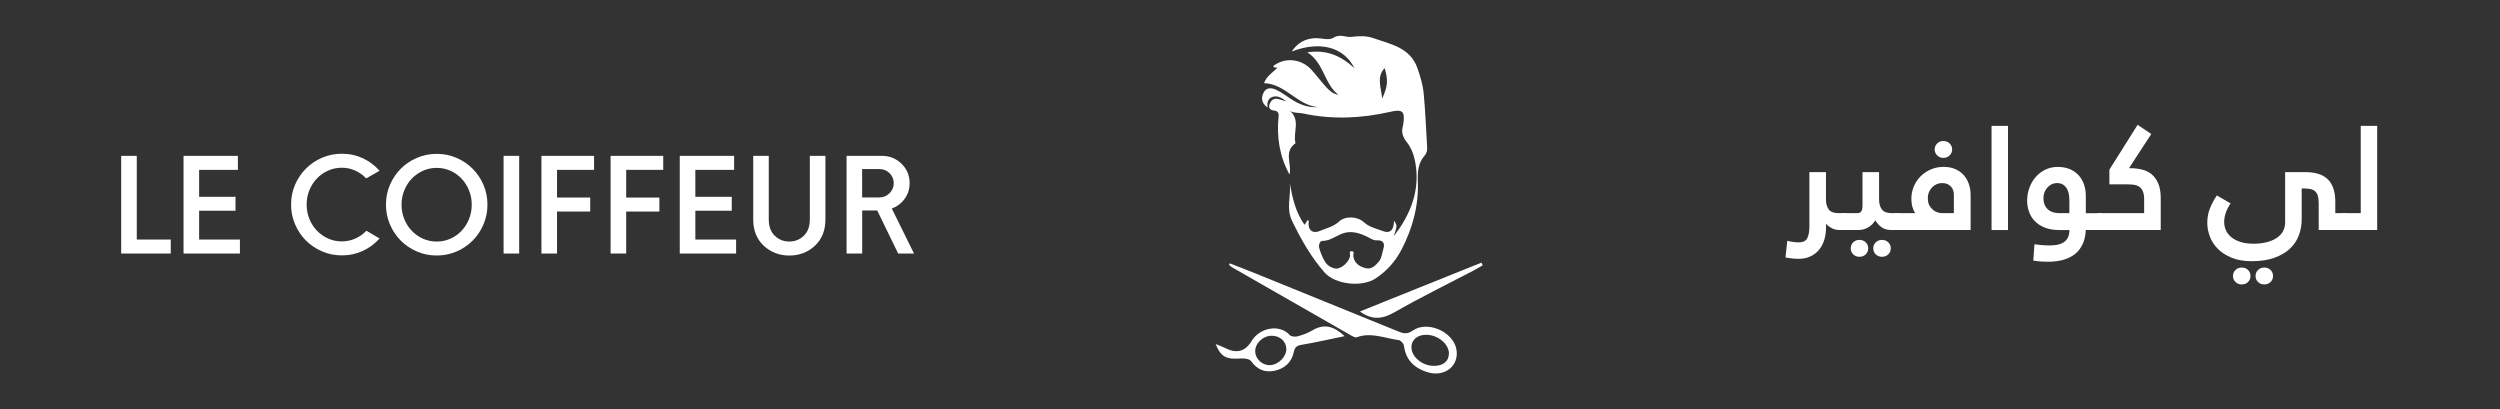 <?xml version="1.0" encoding="utf-8"?>
<!-- Generator: Adobe Illustrator 23.0.0, SVG Export Plug-In . SVG Version: 6.00 Build 0)  -->
<svg version="1.1" id="Layer_1" xmlns="http://www.w3.org/2000/svg" xmlns:xlink="http://www.w3.org/1999/xlink" x="0px" y="0px"
	 viewBox="0 0 10389 1700.8" style="enable-background:new 0 0 10389 1700.8;" xml:space="preserve">
<rect x="0" y="0" width="10389" height="1700.8" fill="#333333" stroke="none"/>
<style type="text/css">
	.st0{fill:#FFFFFF;}
</style>
<g>
	<path class="st0" d="M709.6,995.5v58.1h-206V647.7h64.8v347.7H709.6z"/>
	<path class="st0" d="M997,995.5v58.1H762.7V647.7h225.9v58.1H827.5v111.9h151.2v58.1H827.5v119.6H997z"/>
	<path class="st0" d="M1209.6,849.8c0-29.2,5.5-56.6,16.6-82.2c11.1-25.7,26.1-48,45.1-67c19-19,41.3-34.1,67-45.1
		c25.7-11.1,53.1-16.6,82.2-16.6c31.4,0,60.5,6.3,87.5,18.8c26.9,12.6,50,29.9,69.2,52l-55.4,31.6c-12.9-13.7-28.1-24.5-45.4-32.4
		c-17.4-7.9-36-11.9-55.9-11.9c-20.3,0-39.3,4-57,11.9c-17.7,7.9-33.2,18.8-46.5,32.7c-13.3,13.8-23.7,30.1-31.3,48.7
		c-7.6,18.6-11.4,38.5-11.4,59.5c0,21.4,3.8,41.4,11.4,60.1c7.6,18.6,18,34.9,31.3,48.7c13.3,13.8,28.8,24.7,46.5,32.7
		c17.7,7.9,36.5,11.9,56.5,11.9c20.3,0,39.2-4,56.8-11.9c17.5-7.9,32.8-18.7,45.7-32.4l54.8,32.1c-19.2,21.8-42.3,39-69.2,51.5
		c-27,12.5-56.1,18.8-87.5,18.8c-29.2,0-56.6-5.5-82.2-16.6c-25.7-11.1-48-26.1-67-45.1c-19-19-34.1-41.4-45.1-67.3
		C1215.1,906.5,1209.6,879,1209.6,849.8z"/>
	<path class="st0" d="M1814.8,639.4c29.2,0,56.6,5.5,82.2,16.6c25.7,11.1,48,26.1,67,45.1c19,19,34.1,41.3,45.1,67
		c11.1,25.7,16.6,53.1,16.6,82.2c0,29.2-5.5,56.7-16.6,82.5c-11.1,25.8-26.1,48.3-45.1,67.3c-19,19-41.3,34.1-67,45.1
		c-25.7,11.1-53.1,16.6-82.2,16.6c-29.2,0-56.6-5.5-82.2-16.6c-25.7-11.1-48-26.1-67-45.1c-19-19-34.1-41.4-45.1-67.3
		c-11.1-25.8-16.6-53.3-16.6-82.5c0-29.2,5.5-56.6,16.6-82.2c11.1-25.7,26.1-48,45.1-67c19-19,41.3-34.1,67-45.1
		C1758.2,645,1785.6,639.4,1814.8,639.4z M1668.6,850.4c0,21.4,3.8,41.4,11.4,60.1c7.6,18.6,18,34.9,31.3,48.7
		c13.3,13.8,28.8,24.7,46.5,32.7c17.7,7.9,36.7,11.9,57,11.9c20.3,0,39.3-4,57-11.9c17.7-7.9,33.1-18.8,46.2-32.7
		c13.1-13.8,23.4-30.1,31-48.7c7.6-18.6,11.4-38.7,11.4-60.1c0-21-3.8-40.9-11.4-59.5c-7.6-18.6-17.9-34.9-31-48.7
		c-13.1-13.8-28.5-24.7-46.2-32.7c-17.7-7.9-36.7-11.9-57-11.9c-20.3,0-39.3,4-57,11.9c-17.7,7.9-33.2,18.8-46.5,32.7
		c-13.3,13.8-23.7,30.1-31.3,48.7C1672.4,809.5,1668.6,829.4,1668.6,850.4z"/>
	<path class="st0" d="M2157.5,647.7v405.9h-64.8V647.7H2157.5z"/>
	<path class="st0" d="M2468.7,647.7v58.1h-153.9V821h137.9v58.1h-137.9v174.4H2250V647.7H2468.7z"/>
	<path class="st0" d="M2756.1,647.7v58.1h-153.9V821h137.9v58.1h-137.9v174.4h-64.8V647.7H2756.1z"/>
	<path class="st0" d="M3059,995.5v58.1h-234.2V647.7h225.9v58.1h-161.1v111.9h151.2v58.1h-151.2v119.6H3059z"/>
	<path class="st0" d="M3194.7,647.7v264.1c0,29.2,8.3,51.8,24.9,67.8c16.6,16.1,36.7,24.1,60.4,24.1c23.6,0,43.7-8,60.4-24.1
		c16.6-16.1,24.9-38.7,24.9-67.8V647.7h64.8v264.1c0,45.8-14.6,82.2-43.7,109.4c-29.2,27.1-64.6,40.7-106.3,40.7
		c-41.7,0-77.2-13.6-106.3-40.7c-29.2-27.1-43.7-63.6-43.7-109.4V647.7H3194.7z"/>
	<path class="st0" d="M3664.8,647.7c32.1,0,59.3,11,81.7,32.9c22.3,22,33.5,48.8,33.5,80.6c0,24.4-6.9,46.1-20.8,65.1
		c-13.8,19-31.7,32.4-53.4,40.1l92.5,187.2h-65.9l-86.9-178.9h-62.6v178.9H3518V647.7H3664.8z M3582.8,820.5h70.9
		c16.6,0,30.8-5.8,42.6-17.4c11.8-11.6,17.7-25.6,17.7-41.8c0-16.2-5.7-30.1-17.2-41.5c-11.4-11.4-25.5-17.2-42.1-17.2h-72V820.5z"
		/>
</g>
<g>
	<g>
		<path class="st0" d="M5110.6,1094.3c33.9,13.3,68,26.3,101.8,40c200,81,400,162.1,599.7,243.6c21.3,8.7,36.8,11.2,59.1-4.4
			c59.6-41.7,164.7,3.7,180.3,74.5c15.5,70.7-47.2,122.1-121.6,98.1c-52.8-17-88.2-50.6-95.6-109.3c-1.1-8.9-13.4-22.4-21.9-23.5
			c-57.8-7.6-114.5-33.8-174.6-11.7c-5.6,2-14.8-2.8-21.1-6.5c-166.4-95-332.7-190.2-499-285.5c-3.9-2.2-6.8-6.3-10.2-9.4
			C5108.5,1098.2,5109.6,1096.3,5110.6,1094.3z M5957.7,1520.4c39,0.6,62.9-18.7,63.4-51c0.6-39.6-45.8-78.1-94.3-78.2
			c-35.8-0.1-60.5,19.8-61.4,49.7C5864.1,1481.5,5908.5,1519.7,5957.7,1520.4z"/>
		<path class="st0" d="M5587.6,1396.9c-61.4,12.6-119.6,26.1-178.5,35.9c-21.7,3.6-28.6,11-33.3,32.5c-9,41.3-39,67-79.6,75.5
			c-39.7,8.3-72.2-5-97.1-40c-6.6-9.3-28-12.3-42.1-11.2c-60.6,4.7-83.4-5.8-105.2-60c17.3,7.3,29.3,11.5,40.5,17.2
			c46.1,23.1,82,14.6,108.5-29.1c35-57.9,117.9-71.6,159-25.2c5.8,6.5,22.7,7.7,32.7,5c20.9-5.7,42.3-13.1,60.7-24.3
			C5503.2,1342.8,5544.7,1356.4,5587.6,1396.9z M5345.5,1448.6c-1.2-31.5-28.8-54.7-63.4-53.3c-36.4,1.5-67.8,33.5-65.8,67.1
			c1.8,31.4,31.4,57.1,63.1,54.9C5314.2,1514.9,5346.7,1481.1,5345.5,1448.6z"/>
		<path class="st0" d="M6161.5,1102.5c-12.8,7.3-25.4,15.1-38.5,22c-109.1,57.1-220,111.1-326.7,172.4c-50.4,28.9-93.7,35-145.1-2.5
			c169.5-68.1,337.2-135.6,505-203C6157.9,1095.1,6159.7,1098.8,6161.5,1102.5z"/>
	</g>
	<path class="st0" d="M5562,394.1c-59.3-45.5-60.1-133.1-129.1-176.5c76.7-12.2,138,12.4,195.5,65.6
		C5583.6,193.9,5484,169.5,5368,214c23-35.4,56.9-54.7,99.6-55.4c24.7-0.4,55.7,10.1,72.6-1.2c28.1-18.7,51.9-0.8,77.3-4.2
		c29.4-3.9,60.6-5,89.4,5.2c72,25.6,153.4,38.4,183.7,125.6c12,34.5,22.5,69.8,25.8,105.7c6.9,73.6,9.7,147.6,14.2,221.4
		c0.9,14.1-1.5,25.6-12,37.6c-25.4,29.3-28.1,66.2-26.6,103.2c4,102.1-21.6,197.3-68.7,287c-25.3,48.2-60.5,87.3-106.5,118
		c-56.4,37.7-168.1,26.2-212.7-24.8c-56.4-64.4-97.3-137.1-134.6-213.7c-26.3-53.9-3.2-105.3-9.8-157.6c11,61.1,24,121.1,61.5,173.4
		c3.8-5.8,8.2-12.7,12.6-19.5c2.4,1.5,5.2,2.6,5.1,3.3c-5.7,36.2,13.7,55.4,46.5,41.5c26.9-11.3,56.1-17.4,79.4-39.1
		c25.6-23.8,76.1-21.6,102.9,3c23.3,21.3,52.9,26.8,80,37.2c29.5,11.3,45.8-6.8,44.9-43.7c14.2,20.2,14.2,20.2-0.6,64.4
		c12.5-17.2,20.6-27.4,27.7-38.3c56.5-86.5,81.9-179.7,58.6-282.7c-5.7-25.2-15.8-48.9-32.2-69.4c-15.9-20-23.9-41.6-16.1-67.2
		c0.9-3.1,1.5-6.3,1.9-9.5c7.2-52.9-4-61.1-55.3-49.4c-120.3,27.5-241.4,32.7-362.9,6.5c-17-3.7-35.2-0.2-52.6-10
		c44.7,39.3,10.8,90.2,22.7,133.8c-51.2,35.4-13.8,89-25.2,130.1c-41.2-75.1-54.2-156.8-45.1-242.5c1.3-12.8-3.9-21.4-16.7-22.8
		c-17.3-1.9-26.8-9.6-20.7-27.3c5.9-17.2,18.5-26,37.6-20.8c8.1,2.2,16.1,4.8,32.5,9.7c-22.6-17.5-39.8-25.7-59.9-18.1
		c-17.5,6.6-20.9,22.9-19.1,43.3c-24.5-17.7-27.1-38.8-16.8-60.6c11.3-23.8,33.8-21.9,52.9-13c21.2,9.9,40.2,24.3,59.9,37.3
		c34.4,22.7,70.9,37.9,113.5,34.7c-85.7-7.4-134.4-96.6-223.8-99.6c9.9-28.2,34.2-43.2,55.6-63.7c-7-1.6-14.8-1.3-16.1-4
		c-2.5-5.6,4.6-7.5,8.5-10c46.3-30,109.8-21.1,149.1,22.2c21.6,23.8,40.7,49.8,62.5,73.5C5525.4,377.5,5540.1,390.3,5562,394.1z
		 M5553,1116.4c24.4-1,53.3-28.9,57.4-52.4c1.2-7-6.8-20.7,7-20.2c12.6,0.5,5.3,14.1,6.4,21.2c4.6,30.4,26.8,43.1,51.6,49.5
		c23.4,6.1,40-10.3,54.3-27.1c13-15.4,13.2-35.5,19.1-53.5c7.6-23.1-2.5-36.6-25.4-35.1c-17,1.1-26.9-8-40.2-14.3
		c-27.4-12.9-55.7-24-88.7-18.4c-35.1,6-60.9,35-98.5,34.8c-12.2-0.1-16.6,18.3-14.1,28.5c4.9,19.2,12.9,38.2,22.7,55.4
		C5515,1103.3,5532.5,1114.1,5553,1116.4z M5743.9,409.5c23.7-53,24.9-76,10.1-126.6C5719.6,320,5738.9,360.9,5743.9,409.5z"/>
</g>
<g>
	<g>
		<path class="st0" d="M7643.8,955.9c-11.7,0-22.4-2.6-32-7.9c-9.7-5.2-17.5-11.3-23.6-18.1v16.3c0,18.1-2.4,35.1-7.3,50.8
			c-4.8,15.7-12.1,29.4-21.8,41.1c-9.7,11.7-21.6,20.9-35.7,27.5c-14.1,6.6-30.4,10-49,10c-7.3,0-14.2-0.3-20.9-0.9
			c-6.7-0.6-12.4-1.3-17.2-2.1c-3.2-0.4-6.1-0.8-8.8-1.2c-2.6-0.4-5.1-1-7.6-1.8l7.3-68.9l16.9,3.6c4.8,0.8,10,1.5,15.4,2.1
			s10.4,0.9,14.8,0.9c17.7,0,29.6-5.6,35.7-16.9c6-11.3,9.1-27.8,9.1-49.6V715.3h68.9v114.9c0,16.1,3.7,29.4,11.2,39.9
			c7.5,10.5,21.7,15.7,42.6,15.7h21.2c6.8,0,11.3,1.6,13.3,4.8c2,3.2,3,7.1,3,11.5V939c0,3.2-1.2,6.9-3.6,10.9c-2.4,4-6.6,6-12.7,6
			H7643.8z"/>
		<path class="st0" d="M7659.5,955.9c-6.8,0-11.3-1.6-13.3-4.8c-2-3.2-3-6.8-3-10.9v-35.7c0-4.4,1.3-8.7,3.9-12.7
			c2.6-4,6.8-6,12.4-6h58c8.9,0,14.8-2.8,17.8-8.5c3-5.6,4.5-13.3,4.5-23v-139h68.9v114.9c0,16.1,3.8,29.4,11.5,39.9
			c7.7,10.5,21.6,15.7,41.7,15.7h21.2c6.8,0,11.3,1.6,13.3,4.8c2,3.2,3,7.1,3,11.5V939c0,3.2-1.3,6.9-3.9,10.9c-2.6,4-6.8,6-12.4,6
			h-23c-17.7,0-31.9-4.2-42.6-12.7c-10.7-8.5-18.8-17.7-24.5-27.8c-6.9,11.7-16.4,21.4-28.7,29c-12.3,7.7-26.9,11.5-43.8,11.5
			H7659.5z M7690.9,1031.7c0-9.8,3.4-18,10.3-24.7c6.8-6.7,15.5-10.1,26-10.1c10.5,0,19.1,3.4,26,10.1c6.8,6.7,10.3,14.9,10.3,24.7
			c0,10.2-3.4,18.6-10.3,25.3c-6.9,6.7-15.5,10.1-26,10.1c-10.5,0-19.1-3.4-26-10.1C7694.3,1050.3,7690.9,1041.9,7690.9,1031.7z
			 M7784.6,1031.7c0-9.8,3.4-18,10.3-24.7c6.8-6.7,15.5-10.1,26-10.1c10.5,0,19.1,3.4,26,10.1c6.8,6.7,10.3,14.9,10.3,24.7
			c0,10.2-3.4,18.6-10.3,25.3c-6.9,6.7-15.5,10.1-26,10.1c-10.5,0-19.1-3.4-26-10.1C7788,1050.3,7784.6,1041.9,7784.6,1031.7z"/>
		<path class="st0" d="M8189,955.9h-309.5c-6,0-10.3-1.6-12.7-4.8c-2.4-3.2-3.6-6.8-3.6-10.9v-35.7c0-4.4,1.3-8.7,3.9-12.7
			c2.6-4,6.8-6,12.4-6h79.2c-3.2-4.4-6.7-11.8-10.3-22.1c-3.6-10.3-5.4-23.5-5.4-39.6c0-16.5,3.2-32.6,9.7-48.4
			c6.4-15.7,15.5-29.6,27.2-41.7c11.7-12.1,25.8-21.9,42.3-29.3c16.5-7.5,34.9-11.2,55-11.2c17.3,0,32.8,2.8,46.5,8.5
			c13.7,5.6,25.4,13.6,35.1,23.9s17.1,22.7,22.4,37.2c5.2,14.5,7.9,30.6,7.9,48.4V955.9z M8119.5,885.8v-77.4
			c0-5.6-0.9-11.3-2.7-16.9c-1.8-5.6-4.7-10.8-8.8-15.4c-4-4.6-9.2-8.4-15.4-11.2c-6.3-2.8-13.6-4.2-22.1-4.2
			c-7.7,0-15,1.5-22.1,4.5c-7.1,3-13.3,7.3-18.7,12.7c-5.4,5.4-9.9,12-13.3,19.6c-3.4,7.7-5.1,16.3-5.1,26c0,14.5,2.9,25.9,8.8,34.2
			c5.8,8.3,12.2,14.6,19,19c7.7,4.8,16.9,7.9,27.8,9.1H8119.5z M8039.7,621c0-9.7,3.5-17.9,10.5-24.8c7-6.8,15.5-10.3,25.5-10.3
			c10.4,0,19.1,3.4,26.1,10.3c7,6.9,10.5,15.1,10.5,24.8c0,9.7-3.5,17.9-10.5,24.8c-7,6.9-15.7,10.3-26.1,10.3
			c-10,0-18.5-3.4-25.5-10.3C8043.2,638.9,8039.7,630.7,8039.7,621z"/>
		<path class="st0" d="M8276.1,523.1h68.3v432.8h-68.3V523.1z"/>
		<path class="st0" d="M8667.8,955.9c-1.2,23.4-5.8,43.4-13.9,60.1c-8.1,16.7-18.9,30.3-32.6,40.8c-13.7,10.5-29.8,18.2-48.4,23.3
			c-18.5,5-38.9,7.6-61.1,7.6c-9.3,0-18.9-0.3-29-0.9c-10.1-0.6-21.2-1.9-33.2-3.9l4.8-67.7c11.7,1.6,22.8,2.8,33.2,3.6
			c10.5,0.8,19.5,1.2,27.2,1.2c11.3,0,22-0.8,32-2.4c10.1-1.6,19-4.7,26.9-9.4c7.9-4.6,14.1-11.1,18.7-19.3
			c4.6-8.3,7.2-19.2,7.6-32.9h-40.5c-25,0-46-3.5-63.2-10.6c-17.1-7-31-16.3-41.7-27.8c-10.7-11.5-18.4-24.5-23.3-39
			s-7.3-29.2-7.3-44.1c0-18.9,3.1-37,9.4-54.1c6.2-17.1,15-32.1,26.3-45c11.3-12.9,24.7-23.1,40.2-30.5
			c15.5-7.5,32.7-11.2,51.7-11.2c18.1,0,34.4,2.9,48.7,8.8c14.3,5.8,26.5,14.1,36.6,24.8c10.1,10.7,17.7,23.4,23,38.1
			c5.2,14.7,7.9,30.9,7.9,48.7v71.9h59.2c6.4,0,10.9,1.6,13.3,4.8c2.4,3.2,3.6,7.1,3.6,11.5V939c0,3.2-1.3,6.9-3.9,10.9
			c-2.6,4-7,6-13,6H8667.8z M8599.5,885.8V832c0-23-4.5-40.6-13.6-52.9c-9.1-12.3-21.7-18.4-37.8-18.4c-7.3,0-14.2,1.5-20.9,4.5
			c-6.6,3-12.6,7.3-17.8,12.7c-5.2,5.4-9.5,12-12.7,19.6c-3.2,7.7-4.8,16.3-4.8,26c0,11.3,1.8,20.9,5.4,28.7
			c3.6,7.9,8.5,14.3,14.5,19.3c6,5,13,8.7,20.9,10.9c7.9,2.2,16,3.3,24.5,3.3H8599.5z"/>
		<path class="st0" d="M8724,955.9c-6,0-10.3-1.6-12.7-4.8c-2.4-3.2-3.6-6.8-3.6-10.9v-35.7c0-4.4,1.3-8.7,3.9-12.7
			c2.6-4,6.8-6,12.4-6h186.2v-57.4c0-14.5-1.9-25.9-5.7-34.2c-3.8-8.3-9-14.5-15.4-18.7c-6.5-4.2-14-6.8-22.7-7.9
			c-8.7-1-17.8-1.5-27.5-1.5h-73.1V705L8883,518.8l56.8,38.1L8847.3,699h6c16.1,0,31.8,1.8,47.2,5.4c15.3,3.6,28.7,10.1,40.2,19.3
			c11.5,9.3,20.8,22,27.8,38.1c7,16.1,10.6,36.5,10.6,61.1v133H8724z"/>
		<path class="st0" d="M9635.6,955.9v-110c0-13.7-1.3-24.7-3.9-32.9c-2.6-8.3-6.6-14.6-12.1-19c-5.4-4.4-12.3-7.3-20.6-8.8
			c-8.3-1.4-17.8-2.1-28.7-2.1h-5.4v127.6c0,24.2-4,46.9-12.1,68c-8.1,21.2-20.6,39.6-37.5,55.3c-16.9,15.7-38.5,28.2-64.7,37.5
			c-26.2,9.3-57.2,13.9-93.1,13.9c-32.6,0-60.7-4.8-84-14.5c-23.4-9.7-42.5-22.1-57.4-37.2c-14.9-15.1-25.9-32.1-32.9-51.1
			c-7.1-18.9-10.6-37.9-10.6-56.8c0-21.8,3.7-41.9,11.2-60.5c7.5-18.5,17-36.3,28.7-53.2l56.8,33.2c-9.3,13.7-16,27.1-20.3,40.2
			c-4.2,13.1-6.3,25.1-6.3,36c0,13.3,2.6,25.5,7.9,36.6c5.2,11.1,13,20.6,23.3,28.7c10.3,8.1,23,14.4,38.1,19
			c15.1,4.6,32.3,7,51.7,7c19.3,0,37.1-1.9,53.2-5.7c16.1-3.8,30.1-9.5,42-16.9c11.9-7.5,21.1-16.7,27.5-27.8
			c6.4-11.1,9.7-23.7,9.7-37.8V715.3h84c42.7,0,74.1,10.3,94.3,30.8c20.1,20.6,30.2,51.6,30.2,93.1v46.5h38.7
			c5.6,0,9.8,1.6,12.4,4.8c2.6,3.2,3.9,7.1,3.9,11.5V939c0,3.2-1.3,6.9-3.9,10.9c-2.6,4-6.8,6-12.4,6H9635.6z M9279.5,1146.6
			c0-9.8,3.4-18,10.3-24.7c6.8-6.7,15.5-10.1,26-10.1c10.5,0,19.1,3.4,26,10.1c6.8,6.7,10.3,14.9,10.3,24.7
			c0,10.2-3.4,18.6-10.3,25.3c-6.9,6.7-15.5,10.1-26,10.1c-10.5,0-19.1-3.4-26-10.1C9283,1165.2,9279.5,1156.8,9279.5,1146.6z
			 M9373.2,1146.6c0-9.8,3.4-18,10.3-24.7c6.8-6.7,15.5-10.1,26-10.1c10.5,0,19.1,3.4,26,10.1c6.8,6.7,10.3,14.9,10.3,24.7
			c0,10.2-3.4,18.6-10.3,25.3c-6.9,6.7-15.5,10.1-26,10.1c-10.5,0-19.1-3.4-26-10.1C9376.7,1165.2,9373.2,1156.8,9373.2,1146.6z"/>
		<path class="st0" d="M9739,955.9c-6,0-10.2-1.6-12.4-4.8c-2.2-3.2-3.3-6.8-3.3-10.9v-35.7c0-4.4,1.2-8.7,3.6-12.7
			c2.4-4,6.5-6,12.1-6h71.3V523.1h68.3v432.8H9739z"/>
	</g>
</g>
</svg>
